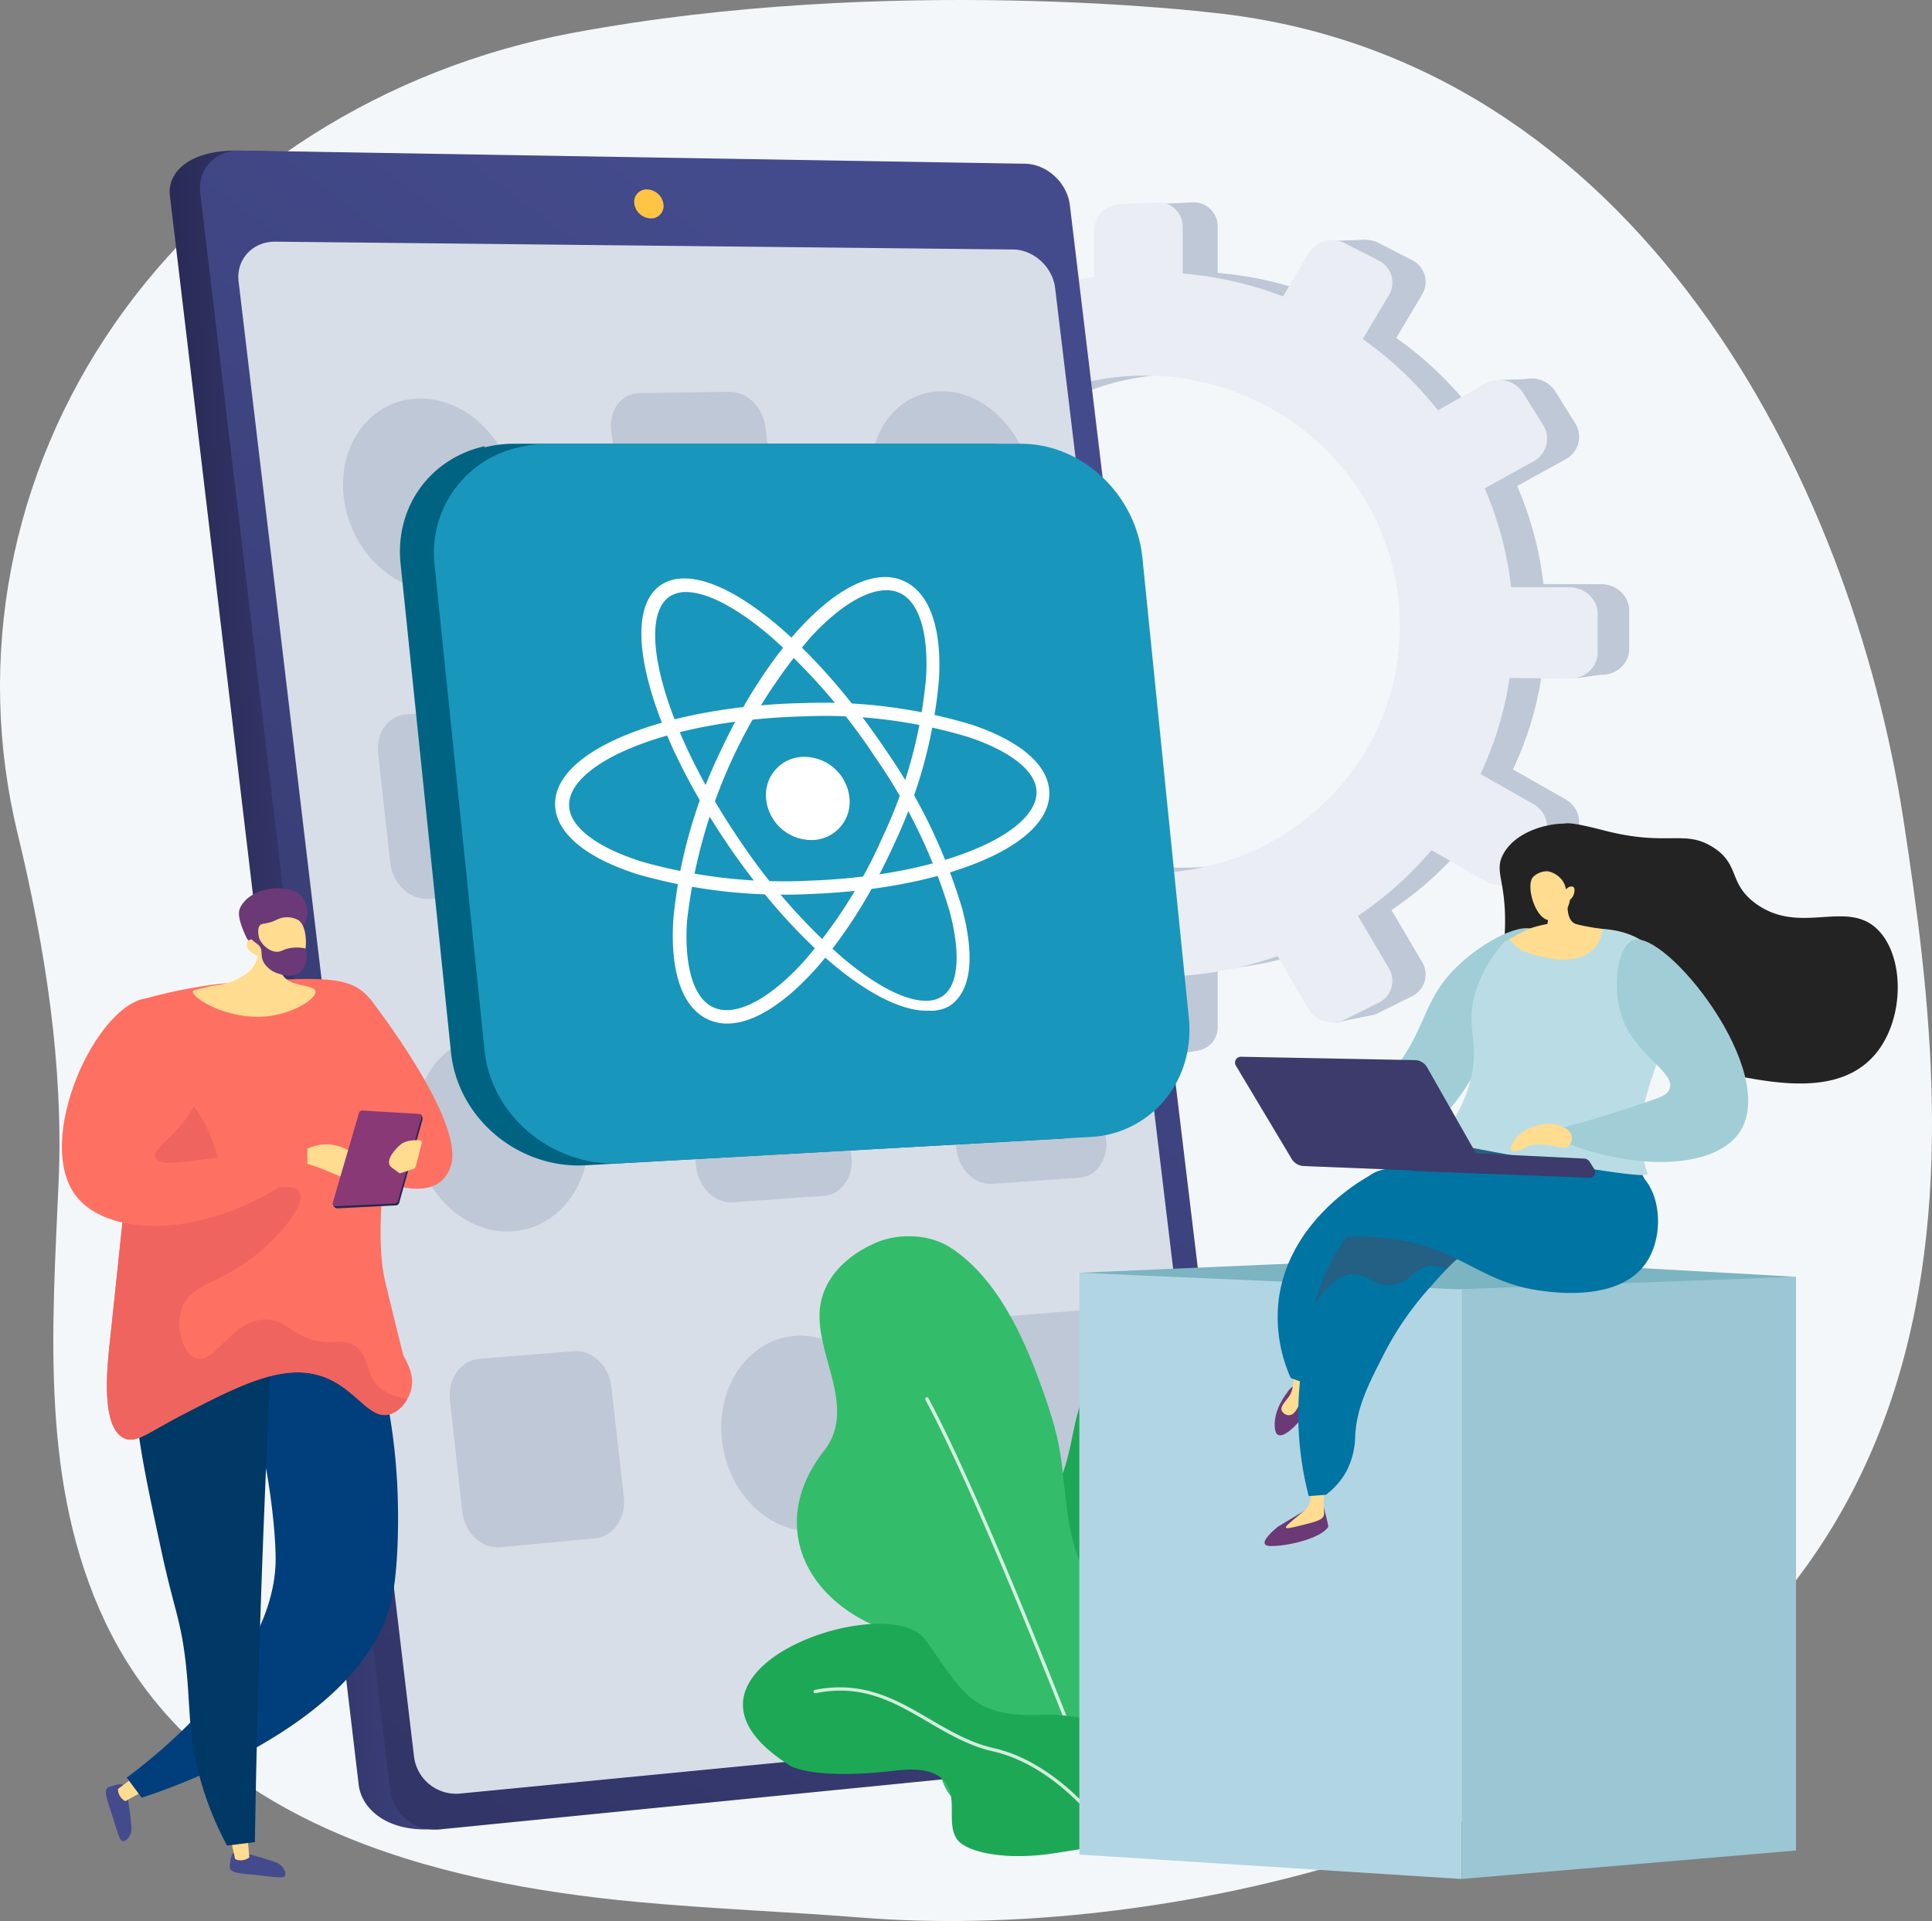 <svg xmlns="http://www.w3.org/2000/svg" xmlns:xlink="http://www.w3.org/1999/xlink" width="1932.207" height="1921.402" viewBox="0 0 1932.207 1921.402">
  <rect x="0" y="0" width="1932.207" height="1921.402" fill="#808080" stroke="none"/>
  <defs>
    <linearGradient id="linear-gradient" x1="0.286" y1="0.477" x2="0.004" y2="0.496" gradientUnits="objectBoundingBox">
      <stop offset="0" stop-color="#444b8c"/>
      <stop offset="1" stop-color="#26264f"/>
    </linearGradient>
    <linearGradient id="linear-gradient-2" x1="0.504" y1="0.034" x2="-0.191" y2="1.514" xlink:href="#linear-gradient"/>
    <linearGradient id="linear-gradient-3" x1="-6.082" y1="-1.493" x2="-35.304" y2="78.642" gradientUnits="objectBoundingBox">
      <stop offset="0" stop-color="#ffc444"/>
      <stop offset="1" stop-color="#f36f56"/>
    </linearGradient>
    <linearGradient id="linear-gradient-4" x1="139.802" y1="46.185" x2="141.968" y2="46.185" xlink:href="#linear-gradient"/>
    <linearGradient id="linear-gradient-5" x1="52.979" y1="-2.592" x2="53.975" y2="-2.592" xlink:href="#linear-gradient"/>
    <linearGradient id="linear-gradient-6" x1="-12.631" y1="18.878" x2="-12.848" y2="18.589" xlink:href="#linear-gradient"/>
    <linearGradient id="linear-gradient-7" x1="-13.147" y1="19.363" x2="-12.627" y2="18.382" gradientUnits="objectBoundingBox">
      <stop offset="0" stop-color="#311944"/>
      <stop offset="1" stop-color="#893976"/>
    </linearGradient>
    <linearGradient id="linear-gradient-8" x1="-17.798" y1="18.716" x2="-16.295" y2="18.716" xlink:href="#linear-gradient-7"/>
    <linearGradient id="linear-gradient-9" x1="28.254" y1="-2.344" x2="27.577" y2="-3.886" gradientUnits="objectBoundingBox">
      <stop offset="0" stop-color="#311944"/>
      <stop offset="1" stop-color="#6b3976"/>
    </linearGradient>
    <linearGradient id="linear-gradient-10" x1="32.188" y1="-3.88" x2="31.406" y2="-6.083" xlink:href="#linear-gradient-9"/>
    <linearGradient id="linear-gradient-11" x1="-60.735" y1="0.5" x2="-59.735" y2="0.5" xlink:href="#linear-gradient-9"/>
    <linearGradient id="linear-gradient-12" x1="-99.334" y1="0.5" x2="-98.334" y2="0.5" xlink:href="#linear-gradient-9"/>
    <linearGradient id="linear-gradient-13" x1="-11.354" y1="2.203" x2="-11.152" y2="1.014" gradientUnits="objectBoundingBox">
      <stop offset="0" stop-color="#ab316d"/>
      <stop offset="1" stop-color="#792d3d"/>
    </linearGradient>
    <linearGradient id="linear-gradient-14" x1="-15.422" y1="0.5" x2="-14.422" y2="0.5" gradientUnits="objectBoundingBox">
      <stop offset="0" stop-color="#40447e"/>
      <stop offset="1" stop-color="#3c3b6b"/>
    </linearGradient>
    <linearGradient id="linear-gradient-15" x1="-11.001" y1="-0.074" x2="-10.523" y2="0.951" xlink:href="#linear-gradient-14"/>
    <linearGradient id="linear-gradient-16" x1="-14.186" y1="-0.105" x2="-13.581" y2="0.95" xlink:href="#linear-gradient-14"/>
  </defs>
  <g id="hire_developer" data-name="hire developer" transform="translate(2.967 -1.004)">
    <g id="Illustration" transform="translate(-2.967 1.004)">
      <path id="Path_1" data-name="Path 1" d="M2396.862,1276.815c-52.387-342.8-267.1-763.955-691.317-808.032,0,0-322.076-39.178-639.569,20.2C877.539,524.222,712.306,629.121,607.753,779.893S468.277,1114.5,510.665,1289.751c27.531,113.84,46.134,231.657,41.03,348.607-6.436,147.539-18.563,302.627,46.663,440.21,95.55,201.568,328.7,260.94,532.139,279.872,74.97,6.977,150.216,9.793,225.25,15.729,143.943,11.377,305.374-7.04,444.1-44.515C2506.828,2138.71,2449.244,1619.615,2396.862,1276.815Z" transform="translate(-493.073 -456.104)" fill="#f4f7fa"/>
      <path id="Path_2" data-name="Path 2" d="M1607.062,1155.065v34.591a23.545,23.545,0,0,0,22.85,23.836l49.018.611a342.949,342.949,0,0,0,24.417,88.525l-43.919,24.842a23.662,23.662,0,0,0-8.447,32.135l16.95,30.763a23.485,23.485,0,0,0,31.746,9.848l45.4-25.124a358.316,358.316,0,0,0,64.5,66.276l-27.222,46.375a25,25,0,0,0,8.735,33.37l30.522,19.365a23.446,23.446,0,0,0,33.027-7.13l28.045-47.172a361.136,361.136,0,0,0,90.007,27.833v57.264a26.744,26.744,0,0,0,25.1,26.188l37.146,2.224a23.513,23.513,0,0,0,25.493-23.435v-57.884a358.551,358.551,0,0,0,94.124-19.516l30.193,51.921A28.059,28.059,0,0,0,2220.92,1562l33.97-16.944a24.15,24.15,0,0,0,9.828-34.449l-30.475-51.7a352.438,352.438,0,0,0,72.947-65.192l52.84,30.656c13.176,7.645,30.085,4.02,37.742-8.139L2418.2,1383.8c7.706-12.235,3.137-28.321-10.2-35.882l-52.262-29.667a339.8,339.8,0,0,0,28.9-95.312l59.215.735c15.522.192,28.135-11.4,28.135-25.871v-38.548c0-14.488-12.627-26.254-28.135-26.283l-57.643-.1a343.343,343.343,0,0,0-26.264-98.042l48.085-26.612a25.363,25.363,0,0,0,10.2-35.74l-20.4-32.722a28.265,28.265,0,0,0-37.742-8.668l-46.472,26.289A358.914,358.914,0,0,0,2239.07,886.7l25.693-43.233a24.363,24.363,0,0,0-9.829-34.592l-33.969-17.423a27.783,27.783,0,0,0-36.169,10.712L2160,844.406a361.3,361.3,0,0,0-99.553-22.754V774.933a23.905,23.905,0,0,0-25.493-23.8L1997.8,752.83a26.3,26.3,0,0,0-25.1,25.836v46.219a357.12,357.12,0,0,0-95.071,28.993L1854.656,814.9a23.591,23.591,0,0,0-33.027-7.59l-30.522,18.932a24.786,24.786,0,0,0-8.735,33.248l22.921,39.376a350.883,350.883,0,0,0-65.761,69.589l-39.856-22.647a23.27,23.27,0,0,0-31.746,9.409l-16.964,30.522a23.865,23.865,0,0,0,8.447,32.266l40.358,23.406a340.015,340.015,0,0,0-22.149,90.234l-47.728-.082a23.15,23.15,0,0,0-22.832,23.5Zm165.6,13.1c0-132.1,107.262-241.793,243.688-245.115,141.249-3.43,259.443,107.7,259.443,248.327s-118.2,250.249-259.443,244.985c-136.449-5.041-243.682-116.108-243.682-248.2Z" transform="translate(-842.616 -548.678)" fill="#bfc8d6"/>
      <path id="Path_3" data-name="Path 3" d="M1940.75,350.6l34.01-1.163,11.72,30.475Z" transform="translate(-608.976 -109.642)" fill="#bfc8d6"/>
      <path id="Path_4" data-name="Path 4" d="M1431.574,371.64l-39.2.392V400.95Z" transform="translate(-436.924 -116.613)" fill="#bfc8d6"/>
      <path id="Path_5" data-name="Path 5" d="M1213.922,574.91l-39.073,1.578,9.773,21.883Z" transform="translate(-368.663 -180.39)" fill="#bfc8d6"/>
      <path id="Path_6" data-name="Path 6" d="M1124.349,849.97l-39.466,3.131,12.895,19.145Z" transform="translate(-340.425 -266.695)" fill="#bfc8d6"/>
      <path id="Path_7" data-name="Path 7" d="M1218.406,1232.8l-38.3,5.468-4.686-31.266Z" transform="translate(-368.834 -378.734)" fill="#bfc8d6"/>
      <path id="Path_8" data-name="Path 8" d="M1434.624,1441.408l-34.388,6.252-2.738-25.4Z" transform="translate(-438.524 -446.256)" fill="#bfc8d6"/>
      <path id="Path_9" data-name="Path 9" d="M1702.15,1518.448l30.874-5.471-26.577-39.466Z" transform="translate(-534.111 -462.342)" fill="#bfc8d6"/>
      <path id="Path_10" data-name="Path 10" d="M1945.87,1471.835l35.952-7.424-27.746-33.606Z" transform="translate(-610.581 -448.934)" fill="#bfc8d6"/>
      <path id="Path_11" data-name="Path 11" d="M2223.108,552.15l-37.5,1.163,14.842,27.359Z" transform="translate(-685.806 -173.251)" fill="#bfc8d6"/>
      <path id="Path_12" data-name="Path 12" d="M2333.318,970.4l-34.388,5.084,2.732-28.135Z" transform="translate(-721.36 -297.25)" fill="#bfc8d6"/>
      <path id="Path_13" data-name="Path 13" d="M2224.791,1273.355l-33.606,5.468-2.738-22.275Z" transform="translate(-686.702 -394.272)" fill="#bfc8d6"/>
      <path id="Path_14" data-name="Path 14" d="M1550.592,1158.347v34.882a23.711,23.711,0,0,0,23.037,24.019l49.416.61a346.12,346.12,0,0,0,24.615,89.211l-44.277,25.048a23.859,23.859,0,0,0-8.509,32.4l17.1,30.99a23.7,23.7,0,0,0,32,9.93l45.786-25.33a360.893,360.893,0,0,0,65.049,66.8l-27.449,46.753a25.173,25.173,0,0,0,8.811,33.626l30.763,19.522a23.621,23.621,0,0,0,33.3-7.186l28.281-47.556a363.7,363.7,0,0,0,90.748,28.054v57.823a27.007,27.007,0,0,0,25.307,26.406l37.455,2.239a23.7,23.7,0,0,0,25.7-23.627v-58.328a361.505,361.505,0,0,0,94.905-19.673l30.476,52.346a28.3,28.3,0,0,0,36.472,11.316l34.257-17.081a24.348,24.348,0,0,0,9.9-34.731l-30.728-52.119a355.256,355.256,0,0,0,73.543-65.735l53.305,30.879c13.284,7.7,30.333,4.049,38.05-8.235l20.586-32.7c7.767-12.351,3.157-28.548-10.293-36.173l-52.7-29.906a342.649,342.649,0,0,0,29.145-96.073l59.7.741c15.653.192,28.382-11.488,28.382-26.077v-38.847c0-14.6-12.729-26.467-28.382-26.5l-58.166-.1a345.982,345.982,0,0,0-26.476-98.818l48.489-26.833a25.58,25.58,0,0,0,10.293-36.045l-20.586-32.987a28.514,28.514,0,0,0-38.051-8.744l-46.863,26.51a361.58,361.58,0,0,0-75.17-71.243l25.946-43.6a24.569,24.569,0,0,0-9.9-34.882l-34.257-17.569a28.03,28.03,0,0,0-36.458,10.808L2108.1,845.166a364.384,364.384,0,0,0-100.381-22.941V775.114a24.127,24.127,0,0,0-25.7-24.019l-37.455,1.709a26.528,26.528,0,0,0-25.31,26.077v46.6a359.936,359.936,0,0,0-95.859,29.228l-23.167-39.294a23.786,23.786,0,0,0-33.3-7.651l-30.763,19.083a25,25,0,0,0-8.811,33.516l23.112,39.7a353.714,353.714,0,0,0-66.305,70.159l-40.2-22.8a23.455,23.455,0,0,0-32,9.476l-17.1,30.743a24.065,24.065,0,0,0,8.508,32.521l40.7,23.6a342.92,342.92,0,0,0-22.33,90.967l-48.125-.082a23.344,23.344,0,0,0-23.01,23.7Zm166.959,13.2c0-133.176,108.134-243.764,245.711-247.106,142.415-3.465,261.591,108.57,261.591,250.345s-119.18,252.287-261.591,247c-137.569-5.111-245.7-117.07-245.7-250.24Z" transform="translate(-824.897 -548.669)" fill="#eaedf3"/>
      <path id="Path_15" data-name="Path 15" d="M1606.918,732.724l179.854,1494.915a39.388,39.388,0,0,1-34.394,44.652l-749.121,82.237c-45.9,2.854-71.017-20.586-73.851-44.425L740.593,720.768c-2.814-23.7,19.694-45.169,65.781-45.169l755.933,15.921C1584.187,691.88,1604.244,710.429,1606.918,732.724Z" transform="translate(-570.669 -524.976)" fill="url(#linear-gradient)"/>
      <path id="Path_16" data-name="Path 16" d="M1654.5,730.117l180.843,1502.394a39.579,39.579,0,0,1-34.51,44.887l-776.624,77.322a45.4,45.4,0,0,1-49.512-39.115L784.8,718.054c-2.834-23.836,15.049-42.977,39.664-42.547l785.228,13.2C1631.648,689.082,1651.793,707.712,1654.5,730.117Z" transform="translate(-584.525 -524.942)" fill="url(#linear-gradient-2)"/>
      <path id="Path_17" data-name="Path 17" d="M1657.3,854.674l167.62,1393.01a36.916,36.916,0,0,1-32.321,41.858l-730.385,71A42.334,42.334,0,0,1,1016.188,2324L840.705,848.229c-2.616-22.185,13.953-40.114,36.824-39.89l737.884,7.848C1635.964,816.417,1654.771,833.73,1657.3,854.674Z" transform="translate(-602.067 -566.625)" fill="#d8dee8"/>
      <path id="Path_18" data-name="Path 18" d="M1446.646,746.879a12.435,12.435,0,0,1-12.825,14.3,17.15,17.15,0,0,1-16.324-14.7,12.427,12.427,0,0,1,12.854-14.293,17.1,17.1,0,0,1,16.3,14.691Z" transform="translate(-783.128 -542.733)" fill="url(#linear-gradient-3)"/>
      <path id="Path_20" data-name="Path 20" d="M1165.522,1131.47c6.017,52.962-27.237,97.007-74.566,98.3-47.637,1.305-91.318-41.175-97.266-94.7s28.045-97.4,75.615-98.082C1116.571,1036.359,1159.5,1078.625,1165.522,1131.47Z" transform="translate(-649.947 -638.374)" fill="#bfc8d6"/>
      <path id="Path_21" data-name="Path 21" d="M1922.864,1117.436c6.224,51.055-24.17,93.472-68.156,94.7-44.262,1.215-85.354-39.728-91.516-91.365s24.9-93.8,69.1-94.42C1876.209,1025.7,1916.672,1066.45,1922.864,1117.436Z" transform="translate(-891.365 -635.019)" fill="#bfc8d6"/>
      <path id="Path_22" data-name="Path 22" d="M1502.142,1027.2l-90.376,1.256c-17.792.253-30.359,16.86-28.025,37.132l12.264,106.271c2.346,20.348,18.729,36.46,36.548,35.992l90.5-2.4c17.554-.468,29.824-17.15,27.449-37.289l-12.386-105.137C1535.774,1042.986,1519.7,1026.941,1502.142,1027.2Z" transform="translate(-772.459 -635.289)" fill="#bfc8d6"/>
      <path id="Path_23" data-name="Path 23" d="M1604.146,1576.109c6.177,52.5-25.629,96.951-71.368,99.215-46.019,2.279-88.525-38.992-94.632-92.12s26.435-97.315,72.412-98.969C1556.155,1482.6,1597.955,1523.7,1604.146,1576.109Z" transform="translate(-789.377 -778.69)" fill="#bfc8d6"/>
      <path id="Path_24" data-name="Path 24" d="M1976.747,1561.021c6.285,51.55-24.141,95.161-68.217,97.341-44.364,2.195-85.586-38.347-91.812-90.5s24.868-95.5,69.183-97.088C1929.889,1469.194,1970.469,1509.57,1976.747,1561.021Z" transform="translate(-908.148 -774.453)" fill="#bfc8d6"/>
      <path id="Path_25" data-name="Path 25" d="M1167.334,1492.213l-94.013,3.369c-18.528.686-31.685,18.1-29.359,38.952l12.145,109.393c2.326,20.943,19.284,37.208,37.826,36.294l94.164-4.578c18.255-.893,31.1-18.406,28.76-39.114l-12.29-108.178C1202.217,1507.736,1185.56,1491.544,1167.334,1492.213Z" transform="translate(-665.843 -781.194)" fill="#bfc8d6"/>
      <path id="Path_26" data-name="Path 26" d="M1270.2,2056.646c6.177,54.035-27.208,100.663-74.8,104.087-47.884,3.43-91.873-38.149-97.94-92.841s28.033-101.068,75.842-103.855C1220.815,1961.272,1264.068,2002.724,1270.2,2056.646Z" transform="translate(-682.494 -929.212)" fill="#bfc8d6"/>
      <path id="Path_27" data-name="Path 27" d="M1608.28,1934.073l-90.809,5.27c-17.883,1.035-30.481,18.63-28.135,39.3l12.5,108.425c2.39,20.757,18.895,36.556,36.789,35.286l90.94-6.465c17.63-1.25,29.94-18.912,27.519-39.437l-12.633-107.23C1642.086,1948.781,1625.866,1933.026,1608.28,1934.073Z" transform="translate(-805.577 -919.822)" fill="#bfc8d6"/>
      <path id="Path_28" data-name="Path 28" d="M1982.755,1912.441l-87.542,5.084c-17.231.994-29.275,18.246-26.854,38.539l12.694,106.413c2.43,20.368,18.432,35.9,35.684,34.67l87.653-6.232c17-1.209,28.76-18.528,26.3-38.661l-12.825-105.268C2015.456,1926.917,1999.76,1911.424,1982.755,1912.441Z" transform="translate(-924.501 -913.039)" fill="#bfc8d6"/>
      <path id="Path_29" data-name="Path 29" d="M1711.8,2493.157c6.313,53.527-25.58,100.539-71.508,104.89-46.219,4.387-89.01-36.044-95.257-90.254s26.365-100.951,72.534-104.683C1663.428,2399.383,1705.49,2439.671,1711.8,2493.157Z" transform="translate(-822.905 -1066.928)" fill="#bfc8d6"/>
      <path id="Path_30" data-name="Path 30" d="M1272.617,2425.5l-94.5,7.625c-18.6,1.5-31.827,19.961-29.461,41.242l12.4,111.658c2.366,21.368,19.441,37.288,38.079,35.539l94.646-8.88c18.351-1.721,31.246-20.258,28.821-41.388l-12.546-110.361C1307.7,2439.889,1290.93,2424.047,1272.617,2425.5Z" transform="translate(-698.693 -1074.014)" fill="#bfc8d6"/>
      <path id="Path_31" data-name="Path 31" d="M2037.452,2364.166l-87.734,7.076c-17.278,1.372-29.33,19.127-26.879,39.617l12.839,107.471c2.456,20.586,18.528,35.937,35.8,34.3l87.838-8.235c17.04-1.6,28.821-19.391,26.33-39.739l-12.95-106.291C2070.241,2378.118,2054.486,2362.8,2037.452,2364.166Z" transform="translate(-941.59 -1054.775)" fill="#bfc8d6"/>
      <path id="Path_32" data-name="Path 32" d="M1664.453,1102.88H1187.617a120.778,120.778,0,0,0-26.324,3.43c-.253.056-.509.425-.761.489.076-.52.157-.907.232-1.454-53.91,11.918-90.094,60.114-84.173,117.567l.151,1.468,50.094,485.653.146,1.453c6.863,66.241,67.438,116.854,134.7,113.076l473.2-26.49a105.808,105.808,0,0,0,55.229-18.955c30.737-21.548,48.907-59.078,44.7-100.7l-46.582-461.148C1781.86,1154.418,1726.718,1102.88,1664.453,1102.88Z" transform="translate(-675.969 -659.043)" fill="#006382"/>
      <path id="Path_33" data-name="Path 33" d="M1834.089,1216.987l46.422,459.727c4.192,41.515-13.037,79.065-43.623,100.539a102.121,102.121,0,0,1-54.111,18.932l-470.685,26.385c-66.906,3.741-129.011-46.608-135.874-112.686l-50.041-485.789A108.021,108.021,0,0,1,1211.2,1106.3a128.044,128.044,0,0,1,27.1-3.43h474.325C1774.557,1102.864,1827.751,1154.286,1834.089,1216.987Z" transform="translate(-691.572 -659.033)" fill="#1996bc"/>
      <path id="Path_34" data-name="Path 34" d="M665.151,3057.481c-3.488-1.771-9.334.212-13.156,1.517a9.988,9.988,0,0,0-3.067,1.312c-3.636,3.218-.439,11.627,3.959,25.074,6.944,21.272,8.034,28.019,11.77,28.266,3.488.233,6.54-5.436,6.863-6.072,1.785-3.43,1.593-6.535.994-12.477-1.1-10.979-2.244-18.246-2.593-20.443C667.758,3060.94,667.435,3058.643,665.151,3057.481Z" transform="translate(-541.486 -1272.11)" fill="url(#linear-gradient-4)"/>
      <path id="Path_35" data-name="Path 35" d="M694.621,3056.45,672.352,3068.8a13.781,13.781,0,0,1-7.337-12.229l20.455-15.336Z" transform="translate(-547.013 -1267.245)" fill="#ffdc8f"/>
      <path id="Path_36" data-name="Path 36" d="M928.808,2437.56a609.993,609.993,0,0,1,19.339,122.252c2.325,42.306.439,89.01-4.651,114.4-25.554,127.235-227.023,194.086-250.769,201.675q-7.479-10.034-14.953-20.08c25.089-18.653,147.667-112.6,148.911-217.233.192-16.839-2.532-53.219-9.607-92.08a612.866,612.866,0,0,0-26.606-98.673Z" transform="translate(-551.025 -1077.821)" fill="#013f7c"/>
      <path id="Path_37" data-name="Path 37" d="M1006.44,1906.9l17.964,3.6s94.33,120.377,80.859,166.2-80.859,10.755-80.859,10.755Z" transform="translate(-654.159 -911.317)" fill="#fe7062"/>
      <path id="Path_38" data-name="Path 38" d="M832.048,3155.546c-3.032,2.472-3.59,8.619-3.953,12.639a10.029,10.029,0,0,0-.046,3.334c1.468,4.625,10.444,5.113,24.525,6.552,22.249,2.271,28.871,4.023,30.606.687,1.634-3.1-2.325-8.186-2.744-8.744-2.389-3.011-5.325-4.118-10.979-5.976-10.494-3.43-17.589-5.347-19.734-5.915C836.271,3154.558,834.036,3153.918,832.048,3155.546Z" transform="translate(-598.147 -1302.839)" fill="url(#linear-gradient-5)"/>
      <path id="Path_39" data-name="Path 39" d="M845.14,3126.3l2.224,25.356a13.747,13.747,0,0,1-14.151,1.744l-5.723-24.923Z" transform="translate(-598.011 -1293.929)" fill="#ffdc8f"/>
      <path id="Path_40" data-name="Path 40" d="M829.388,2350.828q-8.325,151.76-13.587,309.1-3.9,118.032-5.779,233.087l-27.818,3.43a323.894,323.894,0,0,1-29.013-74.863c-9.9-39.7-7.61-63.284-11.953-104.436-4.872-46.148-11.947-56.209-24.484-114.43-25.446-118.163-38.175-177.247-9.784-214C716.179,2376.756,745.064,2346.845,829.388,2350.828Z" transform="translate(-555.123 -1050.498)" fill="#003866"/>
      <path id="Path_41" data-name="Path 41" d="M687.8,1902.49a477.223,477.223,0,0,1,102.193-17.066c63.482-3.59,95.236-5.174,113.866,9.415,57.794,45.292,3.026,207.03,23.621,292.032,17.328,71.508,17.964,72.741,17.964,72.741,4.116,7.994,10.732,19.1,8.084,32.341-2.058,10.41-9.956,22.382-20.662,26.077-22.234,7.65-35-27.906-71.869-38.629-38.544-11.206-81.661,11.046-136.217,39.21-34.71,17.917-46.562,29.344-58.718,23.676-23.415-10.918-16.985-70.784-14.369-95.228C662.067,2149.919,673.761,2036.2,687.8,1902.49Z" transform="translate(-541.957 -903.808)" fill="#fe7062"/>
      <path id="Path_42" data-name="Path 42" d="M936.776,2143.052c-1.674-.377-4.665-11.543,2.7-14.825,33.24-14.825,58.962,14.534,62.4,23.546l3.43,9.031s-16.511,1.291-26.763-2.148S950.426,2146.1,936.776,2143.052Z" transform="translate(-631.661 -979.481)" fill="#ffdc8f"/>
      <path id="Path_43" data-name="Path 43" d="M1041.287,2170.763l-58.474,2.95c-2.244.111-4.921-2.663-4.36-4.549l27.324-88.4a3.489,3.489,0,0,1,3.6-2.36l56.079,1.23c1.831.11,2.828,3.712,2.325,5.491l-23.234,83.135A3.645,3.645,0,0,1,1041.287,2170.763Z" transform="translate(-645.34 -965.125)" fill="url(#linear-gradient-6)"/>
      <path id="Path_44" data-name="Path 44" d="M1040.08,2167.724l-58.8,2.744c-2.259.111-3.808-1.5-3.258-3.4l26.269-89.9a3.465,3.465,0,0,1,3.61-2.355l56.16,3.313a2.859,2.859,0,0,1,2.573,3.662l-23.333,83.427a3.622,3.622,0,0,1-3.224,2.5Z" transform="translate(-645.217 -964.009)" fill="url(#linear-gradient-7)"/>
      <path id="Path_45" data-name="Path 45" d="M1010.4,2114.112c1.744,8.174,9.1,6.416,15.1,16.313,7.625,12.566.323,23.661,7.3,28.267,2.134,1.406,5.738,2.25,12.208.555l-1.668,5.965a3.623,3.623,0,0,1-3.259,2.517l-58.8,2.745c-2.259.11-3.808-1.5-3.259-3.4l26.269-89.9a3.464,3.464,0,0,1,3.61-2.354l8.43.494a32.44,32.44,0,0,1,1.627,10.609C1017.691,2099.462,1008.364,2104.52,1010.4,2114.112Z" transform="translate(-645.211 -963.999)" opacity="0.3" fill="url(#linear-gradient-8)"/>
      <path id="Path_46" data-name="Path 46" d="M1092.649,2121.049c.329-1.421-.369-2.875-1.421-2.95-4.276-.308-14.206-.433-19.682,4.317-7.116,6.177-16.325,17.417-8.572,23.092l7.232,5.3a1.142,1.142,0,0,0,1.064.207c2.573-.8,13.395-4.191,14.575-5.037C1086.922,2145.234,1091.05,2127.909,1092.649,2121.049Z" transform="translate(-670.97 -977.552)" fill="#ffdc8f"/>
      <path id="Path_47" data-name="Path 47" d="M914.92,2317.8c-6.273-10.877-6.005-27.292-19.766-35.039-8.023-4.514-14.272-2.4-25.159-2.7-32.437-.872-38.641-21.272-61.075-22.453-34.751-1.84-51.468,45.437-70.97,38.629-12.743-4.448-20.949-29.94-14.368-49.416,9.168-27.147,40.591-23.429,81.752-60.195,17.609-15.72,42.87-44.1,35.932-56.593-7.267-13.122-41.859,6.127-67.375-13.476-14.892-11.438-12.991-25.581-25.159-51.207-6.587-13.889-30.728-50-66.627-74.339-11.558,110.387-21.473,206.335-30.394,289.948-2.616,24.443-9.046,84.3,14.368,95.228,12.168,5.668,24.019-5.758,58.718-23.676,54.535-28.135,97.669-50.418,136.217-39.213,36.885,10.72,49.634,46.279,71.868,38.629a31.866,31.866,0,0,0,16.429-14.958C929.474,2333.435,919.646,2325.993,914.92,2317.8Z" transform="translate(-541.974 -937.709)" fill="#ef645e"/>
      <path id="Path_48" data-name="Path 48" d="M839.178,1818.51c.041,4.8,5.18,26.908-10.979,38.628-16.333,11.825-31.5,11.665-37.626,13.168-14.191,3.521-16.017,3.43-16.333,4.8-1.529,6.863,37.181,30.3,77.174,24.65,24.47-3.431,46.745-17.418,45.373-24.752s-25.824-3.43-33.112-16.764c-5.064-9.3.616-22.473,7.328-33.391C864.474,1812.668,845.684,1830.69,839.178,1818.51Z" transform="translate(-581.288 -883.585)" fill="#ffdc8f"/>
      <path id="Path_49" data-name="Path 49" d="M905.492,1789.274a25.707,25.707,0,0,0-.852-29.507c-5.814-7.221-14.825-8.16-20.232-8.721-15.659-1.633-35.312,5.113-42.018,19.578-3.974,8.578,5.023,26.193,6.436,29.359,1.6,3.59,4.438,4.8,7.081,7.488,3.671,3.741,9.415,9.683,18.79,19.618a65.068,65.068,0,0,1,3.43-10.651,57.438,57.438,0,0,1,7.287-12.543C893.461,1793.838,900.1,1796.6,905.492,1789.274Z" transform="translate(-602.371 -862.327)" fill="url(#linear-gradient-9)"/>
      <path id="Path_50" data-name="Path 50" d="M864.887,1832.068a34.956,34.956,0,0,0,30.923,15.186c18.313-1.373,20.54-42.548,8.735-51.105a23.115,23.115,0,0,0-18.11-2.134c-3.741,1.09-5,2.669-11.15,4.337-5.674,1.538-7.288.927-8.991,2.389-2.128,1.832-3.651,6.285.07,18.261-3.535-3.488-7.747-4.8-10.706-3.375a6.3,6.3,0,0,0-2.415,2.4C850.736,1822.737,855.088,1828.7,864.887,1832.068Z" transform="translate(-605.872 -875.635)" fill="#ffdc8f"/>
      <path id="Path_51" data-name="Path 51" d="M865.785,1800.59c.892.646-1.771,3.974-1.922,8.639-.291,9.067,9,19.833,18.363,20.639,5.523.488,7.014-2.86,16.147-3.933a41.785,41.785,0,0,1,13.339.625c2.986,9.9.393,19.833-6.177,24.5-7.1,5.023-16.258,2.128-20.092.913a26.22,26.22,0,0,1-15.139-10.849c-4.543-7.776-.221-12.537-5.4-17.767-2.616-2.643-6.005-3.761-9.36-8.886a25.733,25.733,0,0,1-1.9-3.43C858.306,1805.968,864.495,1799.66,865.785,1800.59Z" transform="translate(-606.221 -877.94)" fill="url(#linear-gradient-10)"/>
      <path id="Path_52" data-name="Path 52" d="M716.457,1938.64c-9.689-14.7-28.972-29.129-46.713-27.847-51.8,3.741-115.651,143.271-71.869,198.537,33.429,42.184,136.656,44.236,230.884-28.751v-24.252c-46.37,8.1-84.8,13.491-113.227,17.066-17.711,2.229-35.347,4.241-38.635-2.7-4.968-10.491,30.5-25.5,44.021-64.677C722.805,2000.613,734.656,1966.284,716.457,1938.64Z" transform="translate(-521.377 -912.518)" fill="#fe7062"/>
      <path id="Path_53" data-name="Path 53" d="M2094.539,2907.581l-.5.084c-27.231,4.342-61.357,1.311-83.406-16.813a59.984,59.984,0,0,1-21.906-37.057,87.279,87.279,0,0,1-.831-27.077,78.867,78.867,0,0,1,9.688-26.489,127.727,127.727,0,0,1,8.68-13.174c8.982-12.052,30.193-28.981,20.348-46.062-5.95-10.293-19.662-16.688-28.711-23.929-19.359-15.473-33.254-37.789-33.455-63.279-.151-20.016,12.4-39.8,26.557-53.3,57.643-54.768,15.174-148.966,96.76-141.562s99.327,88.847,68.761,164.9c-10.238,25.461-22.694,51.468-29.65,78.092-5.491,20.952,2.265,35.437,19.325,47.817,9.174,6.657,22.589,11.2,30.565,19.043,17.842,17.528,32.074,42.094,27.827,67.807-4.221,25.507-25.961,44.242-48.873,53.931A259.606,259.606,0,0,1,2094.539,2907.581Z" transform="translate(-954.755 -1084.392)" fill="#1da855"/>
      <g id="Group_2" data-name="Group 2" transform="translate(1120.639 1466.89)" opacity="0.8">
        <path id="Path_54" data-name="Path 54" d="M2135.649,2928.1a1.675,1.675,0,0,1-1.584-2.25c.349-.947,34.167-95.385,4.558-171.044-30.1-76.906,3.57-159.239,3.91-160.064a1.677,1.677,0,0,1,3.1,1.291c-.334.812-33.476,81.929-3.883,157.55,30.077,76.856-4.177,172.456-4.529,173.418a1.667,1.667,0,0,1-1.566,1.1Z" transform="translate(-2126.124 -2593.714)" fill="#fff"/>
      </g>
      <path id="Path_55" data-name="Path 55" d="M2014.453,2702.831a234.84,234.84,0,0,0-22.81-30.194,275.768,275.768,0,0,1-59.326-103.929c-9.758-31.374-9.545-67.25-15.6-99.635-4.393-23.47-12.352-46.184-20.586-68.534-17.6-47.576-43.986-102.747-88.283-131.356-20.511-13.232-50.925-14.534-73.543-5.058-29.31,12.275-55.23,36.2-57.1,69.473-2.581,45.739,37.374,97.019,4.332,139.077-50.6,64.41-26.955,135.984,42.593,170.983,22.647,11.418,49.236,21.993,68.177,39.533s7.671,47.576,5.558,69.845c-1.977,20.895-4.166,45.175,9.153,63.043,22.467,30.138,76.72,43.279,111.986,46.259,34.126,2.881,72.9-.892,96.8-28.211C2051.835,2792.943,2040.062,2743.381,2014.453,2702.831Z" transform="translate(-857.469 -1021.478)" fill="#33bc6a"/>
      <g id="Group_3" data-name="Group 3" transform="translate(925.306 1397.551)" opacity="0.8">
        <path id="Path_56" data-name="Path 56" d="M2017.611,2907.6a1.672,1.672,0,0,1-1.572-1.084c-1.1-2.93-111.451-294.125-174.41-411.479a1.68,1.68,0,0,1,2.957-1.584c63.078,117.546,173.485,408.947,174.59,411.877a1.67,1.67,0,0,1-.974,2.159,1.594,1.594,0,0,1-.59.112Z" transform="translate(-1841.477 -2492.662)" fill="#fff"/>
      </g>
      <path id="Path_57" data-name="Path 57" d="M1886.578,3052.4c7.343-1.035,14.659-2.244,21.958-3.431,20.374-3.267,45.608-9.606,52.018-32.35,1.826-6.471-1.316-18.021-2.058-24.761a171.057,171.057,0,0,0-3.343-20.423,105.321,105.321,0,0,0-10.293-26.365c-7.933-14.473-17-25.355-33.894-28.635a176.923,176.923,0,0,0-38.463-2.542c-68.218,2.239-76.609-22.364-114.073-74.929s-284.067,32.432-135.325,125.819c0,0,22.365,14.534,104.006,5.028,14.933-1.744,33.818-2.906,46.478,6.759,22.33,17.04-.122,53.143,22.426,67.3,13.142,8.235,34.271,10.686,49.416,11.267a229.659,229.659,0,0,0,41.147-2.743Z" transform="translate(-832.827 -1198.706)" fill="#1da855"/>
      <g id="Group_4" data-name="Group 4" transform="translate(813.577 1687.661)" opacity="0.8">
        <path id="Path_58" data-name="Path 58" d="M1964.3,3053.293a1.668,1.668,0,0,1-1.372-.686c-.433-.582-43.617-59.3-104.884-73.159-23.97-5.421-44.681-17.555-64.718-29.28-33.777-19.784-65.68-38.473-112.767-28.862a1.683,1.683,0,0,1-.686-3.293c48.346-9.854,82.3,10.031,115.137,29.26,19.818,11.6,40.3,23.6,63.764,28.905,62.514,14.142,106.422,73.865,106.861,74.462a1.673,1.673,0,0,1-1.372,2.661Z" transform="translate(-1678.589 -2915.404)" fill="#fff"/>
      </g>
      <path id="Path_59" data-name="Path 59" d="M1955.405,2461.446l-382.335-24.417V1855.11l382.335,11Z" transform="translate(-493.608 -582.077)" fill="#b2d5e3"/>
      <path id="Path_60" data-name="Path 60" d="M2464.658,2434.793l-334.442,28.464V1867.938l334.442-6.977Z" transform="translate(-668.433 -583.908)" fill="#9bc6d3"/>
      <path id="Path_61" data-name="Path 61" d="M1573.07,1847.9l363.645-15.764,353.127,19.767-338.422,12.531Z" transform="translate(-493.608 -574.876)" fill="#7cb4c1"/>
      <path id="Path_62" data-name="Path 62" d="M2684.386,1815.153c-8.921-5.77-.788-22.557-.308-58.619.581-44.184-11.15-52.428-1.721-69.764,11.529-21.2,40.542-29.975,59.765-30.385,4.241-.09,5.232-2.41,40.757,6.793,64,16.569,80.013-1.195,108.677,16.551,27.682,17.15,15.563,35.926,42.44,56.038,43.582,32.6,89.409-2.643,120.558,24.621,29.466,25.789,30.147,91.5-.843,127.351-35.134,40.652-98.48,28.438-140.937,20.38a259.59,259.59,0,0,1-101.009-45.847,269,269,0,0,1-55.187-54.761,20.053,20.053,0,0,0-12.31-7.221c-6.6-.686-11.886,3.329-14.412,5.093C2716.419,1814.658,2693.135,1820.821,2684.386,1815.153Z" transform="translate(-1178.855 -832.61)" fill="#232323"/>
      <path id="Path_63" data-name="Path 63" d="M2632.325,1811.72c-11.447-10.43-52.291,9.668-79.356,36.371-31.8,31.338-29.359,56.744-57.108,95.675-13.8,19.351-37.449,45.408-79.356,68.232q4.447,11.13,8.921,22.249c20.258,1.221,60.038.5,97.158-23.731,25.774-16.833,39.039-39.114,64.5-83.033C2612.616,1883.345,2646.6,1824.743,2632.325,1811.72Z" transform="translate(-1096.584 -880.565)" fill="#a1ced6"/>
      <path id="Path_64" data-name="Path 64" d="M2349.094,2672.8l31.882-19.159h14.412s4.9,18.247,4.343,19.159c-6.4,10.505-36.26,18.528-54.9,19.159-3.1.11-7.413.122-8.522-2.114C2334.415,2686.054,2342.873,2678.089,2349.094,2672.8Z" transform="translate(-1071.355 -1145.624)" fill="url(#linear-gradient-11)"/>
      <path id="Path_65" data-name="Path 65" d="M2391.308,2623.18c2.058,11.857-.543,18.04-3.334,21.51-1.968,2.436-3.712,3.137-15.406,13.223-3.857,3.334-5.813,5.125-5.372,6.061.509,1.07,3.918.486,11.275-1.276,16.031-3.857,24.085-5.86,26.077-9.723,1.785-3.488.207-5.063.313-14.584a49.436,49.436,0,0,1,2.34-14.473Z" transform="translate(-1081.114 -1136.065)" fill="#ffdc8f"/>
      <path id="Path_66" data-name="Path 66" d="M2363.13,2482.405s-14.412,17.15-12.058,36.028,27.575-8.7,31.086-18.022,7.625-22.578,7.625-22.578S2372.083,2466.825,2363.13,2482.405Z" transform="translate(-1075.977 -1089.282)" fill="url(#linear-gradient-12)"/>
      <path id="Path_67" data-name="Path 67" d="M2371.719,2447s3.913,20.025-3.541,30.591c-3.712,5.264-8.721,9.732-7.267,14.014a7.965,7.965,0,0,0,7.912,4.611c6.073-.626,9.441-9.944,11.816-16.511,3.515-9.709,5.491-30.475,5.491-30.475Z" transform="translate(-1079.079 -1080.785)" fill="#ffdc8f"/>
      <path id="Path_68" data-name="Path 68" d="M2381.4,2377.13l-13.287-4.846a149.6,149.6,0,0,1-12.531-73.229c7.247-81.037,82.2-123.982,90.527-128.578,20.423,10.243,41.106,24.708,41.858,42.925.938,22.871-30.193,34.963-59.518,68.418C2410.878,2301.9,2392.071,2331.813,2381.4,2377.13Z" transform="translate(-1077.275 -994.024)" fill="#0074a3"/>
      <path id="Path_69" data-name="Path 69" d="M2395.676,2466.868a323.187,323.187,0,0,1-6.686-130.715c6.4-40.625,19.366-123.267,74.54-154.079,12.052-6.732,29.275-12.758,50.265-31.463a178.054,178.054,0,0,0,35.4-43.632c73.784-21.644,141.854-12.874,171.872,26.7,3.474,4.569,12.159,14.494,13.842,29.118,3.779,33-28.638,72.74-65.014,81.017-46.239,10.546-73.063-36.935-114.032-21.136-11.462,4.418-21.17,15.372-40.605,37.269a310.023,310.023,0,0,0-43.873,63.82c-15.653,30.632-27.525,53.244-29.254,82.554a79.147,79.147,0,0,1-8.64,35.492,73.985,73.985,0,0,1-20.637,23.738Z" transform="translate(-1086.781 -970.471)" fill="#0074a3"/>
      <path id="Path_70" data-name="Path 70" d="M2742.4,2162.794c-1.68-14.624-10.369-24.545-13.839-29.118-30.031-39.576-98.091-48.346-171.875-26.7a178.031,178.031,0,0,1-35.4,43.631c-20.99,18.707-38.216,24.709-50.265,31.464-33.693,18.815-51.631,56.956-61.968,93.053,15.331-23.769,28.452-30.086,38.6-30.193,14.534-.157,21.034,12.27,38.37,10.569,18.528-1.811,22.79-17.15,37.823-18.895a27.979,27.979,0,0,1,16.688,3.706c8.872-9.3,15.487-14.8,22.8-17.615,40.969-15.784,67.793,31.684,114.032,21.135C2713.765,2235.522,2746.177,2195.786,2742.4,2162.794Z" transform="translate(-1094.247 -970.483)" opacity="0.3" fill="url(#linear-gradient-13)"/>
      <path id="Path_71" data-name="Path 71" d="M2456.166,2227.107a243.063,243.063,0,0,1,36.728.831c73.627,7.267,93.92,43.692,154.765,52.579,14.412,2.1,78.484,11.462,106.242-25.581,19.9-26.6,16.915-72.432-4.886-90.452-9.224-7.63-18.356-7.418-77.435-6.863-22.247.2-44.5.268-66.75.555-94.181,1.2-112.2-5.326-129.328,10.252C2467.5,2175.656,2455.817,2191.236,2456.166,2227.107Z" transform="translate(-1109.038 -989.908)" fill="#0074a3"/>
      <path id="Path_72" data-name="Path 72" d="M2696.769,1815.723s109.9-32.048,121.3,48.407c10.924,77.119-45.056,112.541-19.586,190.615,2.959,9.058-209.2-32.417-209.2-32.417,28.313-35.335,34.882-64.505,35.574-84.743.741-22.22-5.663-32.321,0-58.584a131.767,131.767,0,0,1,29.109-54.474C2657.236,1820.9,2661.131,1817.148,2696.769,1815.723Z" transform="translate(-1150.796 -880.722)" fill="#badde5"/>
      <g id="Group_5" data-name="Group 5" transform="translate(1450.737 1123.967)">
        <path id="Path_73" data-name="Path 73" d="M2772.961,2127.548a1.087,1.087,0,0,1-.329-.049c-1.029-.274-103.678-27.586-164.3-30.984a1.262,1.262,0,0,1-1.186-1.332,1.219,1.219,0,0,1,1.331-1.194c60.884,3.43,163.777,30.8,164.817,31.071a1.264,1.264,0,0,1-.322,2.485Z" transform="translate(-2607.147 -2093.983)" fill="#badde5"/>
      </g>
      <path id="Path_74" data-name="Path 74" d="M2752.926,1748.34c-1.008,4.7-6.136,29.94,4.195,36.44,2.238,1.373,6.541,2.209,15.145,3.823,5.628,1.058,10.357,1.7,13.726,2.107a34.5,34.5,0,0,1-6.793,17.383c-13.723,17.569-41.175,13.037-45.056,12.311-13.813-2.517-27.4-6.779-30.681-9.386a69.939,69.939,0,0,1-11.246-9.979c5.339-2.581,16.133-9.395,23.374-11.627a135.589,135.589,0,0,1,15.1-3.707q1.129-7.307,2.278-14.624Z" transform="translate(-1183.094 -861.566)" fill="#ffdc8f"/>
      <path id="Path_75" data-name="Path 75" d="M2763.035,1754.545s-1.745,17.232-18.488,20.264c-14.994,2.744-26.275-33.516-18.6-42.881a20.057,20.057,0,0,1,14.356-5.941c3.849.11,16.86,5.063,18.68,18.089,2.593-2.744,5.813-3.52,7.418-2.375,2.018,1.453.934,5.668.687,6.622a12.088,12.088,0,0,1-4.049,6.224Z" transform="translate(-1192.92 -854.544)" fill="#ffdc8f"/>
      <path id="Path_76" data-name="Path 76" d="M2554.579,2132.83l168.209,8.186a7.06,7.06,0,0,1,5.648,3.323l4.651,7.473a5.49,5.49,0,0,1-4.845,8.346l-178.175-6.788Z" transform="translate(-1138.503 -982.208)" fill="url(#linear-gradient-14)"/>
      <path id="Path_77" data-name="Path 77" d="M2298.952,1996.348l173.773,3.363a14.574,14.574,0,0,1,12.407,7.383l60.171,105.873-183.525-7.313a14.92,14.92,0,0,1-12.208-7.266l-55.756-93.145a5.881,5.881,0,0,1,5.148-8.906Z" transform="translate(-1057.817 -939.385)" fill="url(#linear-gradient-15)"/>
      <path id="Path_78" data-name="Path 78" d="M2509.331,2008.6a14.574,14.574,0,0,0-12.392-7.377l-3.808-.07a27.056,27.056,0,0,1-5.718,14.883c-10.718,12.93-28.519,4.941-41.792,18.639-14.575,15.034-1.113,32.94-14.145,46.931-13.723,14.726-35.9,2.744-61.389,12.159l3.671,6.134a14.92,14.92,0,0,0,12.208,7.267l183.525,7.314Z" transform="translate(-1082.032 -940.894)" opacity="0.3" fill="url(#linear-gradient-16)"/>
      <path id="Path_79" data-name="Path 79" d="M2778.768,2030.759l-6.567-17.342c24.2-6.636,57.646-16.436,91.99-28.705,5.375-1.921,11.761-4.3,13.857-9.956,5.866-15.865-31.443-32.309-45.977-66.956-13.415-32.048-6.031-76.517,9.538-81.772,32.4-10.933,147.286,132.072,106.25,192.356C2924.69,2052.473,2853.183,2057.88,2778.768,2030.759Z" transform="translate(-1208.194 -885.757)" fill="#a1ced6"/>
      <path id="Path_80" data-name="Path 80" d="M2748,2097.766c-15.186-8.069-33.37.2-34.545.756a45.393,45.393,0,0,0-13.1,9.394c-.554.756-7.144,9.883-4.749,12.811,1.927,2.345,9.38.4,18.336-5.168a69.347,69.347,0,0,1,16.037-.394c12.291,1.131,17.924,5.018,22.383,1.667a11.093,11.093,0,0,0,3.2-11.508,13.607,13.607,0,0,0-7.559-7.557Z" transform="translate(-1184.012 -970.092)" fill="#ffdc8f"/>
      <g id="logo" transform="translate(503.145 496.232)">
        <g id="Group_1" data-name="Group 1" transform="translate(52.003 80.91)">
          <path id="Path_81" data-name="Path 81" d="M1993.306,1957.836a45.812,45.812,0,0,1-22.507-4.385c-25.11-12.133-37.214-47.338-34.077-99.052a488.056,488.056,0,0,1,46.19-166.63c47.912-103.9,115.838-176.124,165.122-176.492a45.04,45.04,0,0,1,21.745,5.166c24.024,12.706,35.608,47.4,32.668,97.59a481.841,481.841,0,0,1-44.094,162.792C2111.675,1880.628,2043.7,1955.415,1993.306,1957.836Zm156.226-433.34c-20.552.17-47.042,16.507-74.625,46.109a524.654,524.654,0,0,0-124.457,285.425c-2.77,44.988,6.673,76.221,25.826,85.421a32.286,32.286,0,0,0,15.649,2.989c21.169-1.016,48.117-18.546,75.95-49.322a490.1,490.1,0,0,0,78.517-124.455,469.476,469.476,0,0,0,43.142-158.542c2.583-43.759-6.474-74.427-24.875-84.165a31.283,31.283,0,0,0-15.092-3.5Z" transform="translate(-1818.545 -1511.27)" fill="#fff"/>
          <path id="Path_82" data-name="Path 82" d="M2136.551,1762a530.909,530.909,0,0,1-172.717-19.493c-50.28-15.81-79.809-39.314-82.92-66.045-3.112-27.269,21.746-53.265,69.666-73.056,45.455-18.777,106.712-30.165,172.047-32.174l7.73-.189a511.7,511.7,0,0,1,167.429,21.808c46.842,15.837,74.093,38.559,76.927,64.126,2.94,26.059-19.728,51.111-64.205,70.616-42.89,18.83-101.822,30.972-166.243,34.075Zm-4.825-177.659c-2.52,0-5.057,0-7.577.188-63.829,2.116-123.371,13.145-167.364,31.385-41.661,17.253-64.331,39.161-61.964,59.991,2.332,20.347,28.83,39.967,72.421,53.731a520.474,520.474,0,0,0,167.938,19.055l7.576-.3c62.915-2.958,120.3-14.688,161.9-32.9,38.766-16.938,59.57-38.1,57.328-58.025-2.116-19.494-26.669-38.505-67.406-52.226a496.619,496.619,0,0,0-162.853-20.972Z" transform="translate(-1880.653 -1444.999)" fill="#fff"/>
          <path id="Path_83" data-name="Path 83" d="M2208.868,1944.161h0c-49.114,2.115-131.128-63.865-199.88-164.38-38.361-56.143-66.771-113.318-79.9-162.306-13.757-51.337-8.869-86.794,13.63-100.191a41.9,41.9,0,0,1,21.521-5.379c50.81-.378,133.666,70.473,201.279,171.191a555.511,555.511,0,0,1,76.824,159.385c13.082,49.641,8.464,83.026-12.834,97.042A36.817,36.817,0,0,1,2208.868,1944.161Zm-243.219-418.67a29.165,29.165,0,0,0-14.992,3.828c-17.173,10.331-20.177,41.912-8.232,86.543,12.706,47.463,40.352,103.732,77.773,158.6a592.636,592.636,0,0,0,104.107,118.188c33.432,27.8,63.023,42.549,83.45,41.581h0A28.1,28.1,0,0,0,2222.1,1930c16.3-10.689,19.056-41.6,7.687-84.891a541,541,0,0,0-75.021-155.136,607.1,607.1,0,0,0-103.437-119.522c-33.914-29.188-64.4-45.148-85.655-44.969Z" transform="translate(-1835.114 -1510.453)" fill="#fff"/>
          <path id="Path_84" data-name="Path 84" d="M2063.7,1636.636a38.1,38.1,0,0,1-37.194,42.765,45.581,45.581,0,0,1-46-40.433,38.1,38.1,0,0,1,37.51-42.765,45.6,45.6,0,0,1,45.69,40.433Z" transform="translate(-1769.381 -1416.35)" fill="#fff"/>
        </g>
      </g>
    </g>
  </g>
</svg>

